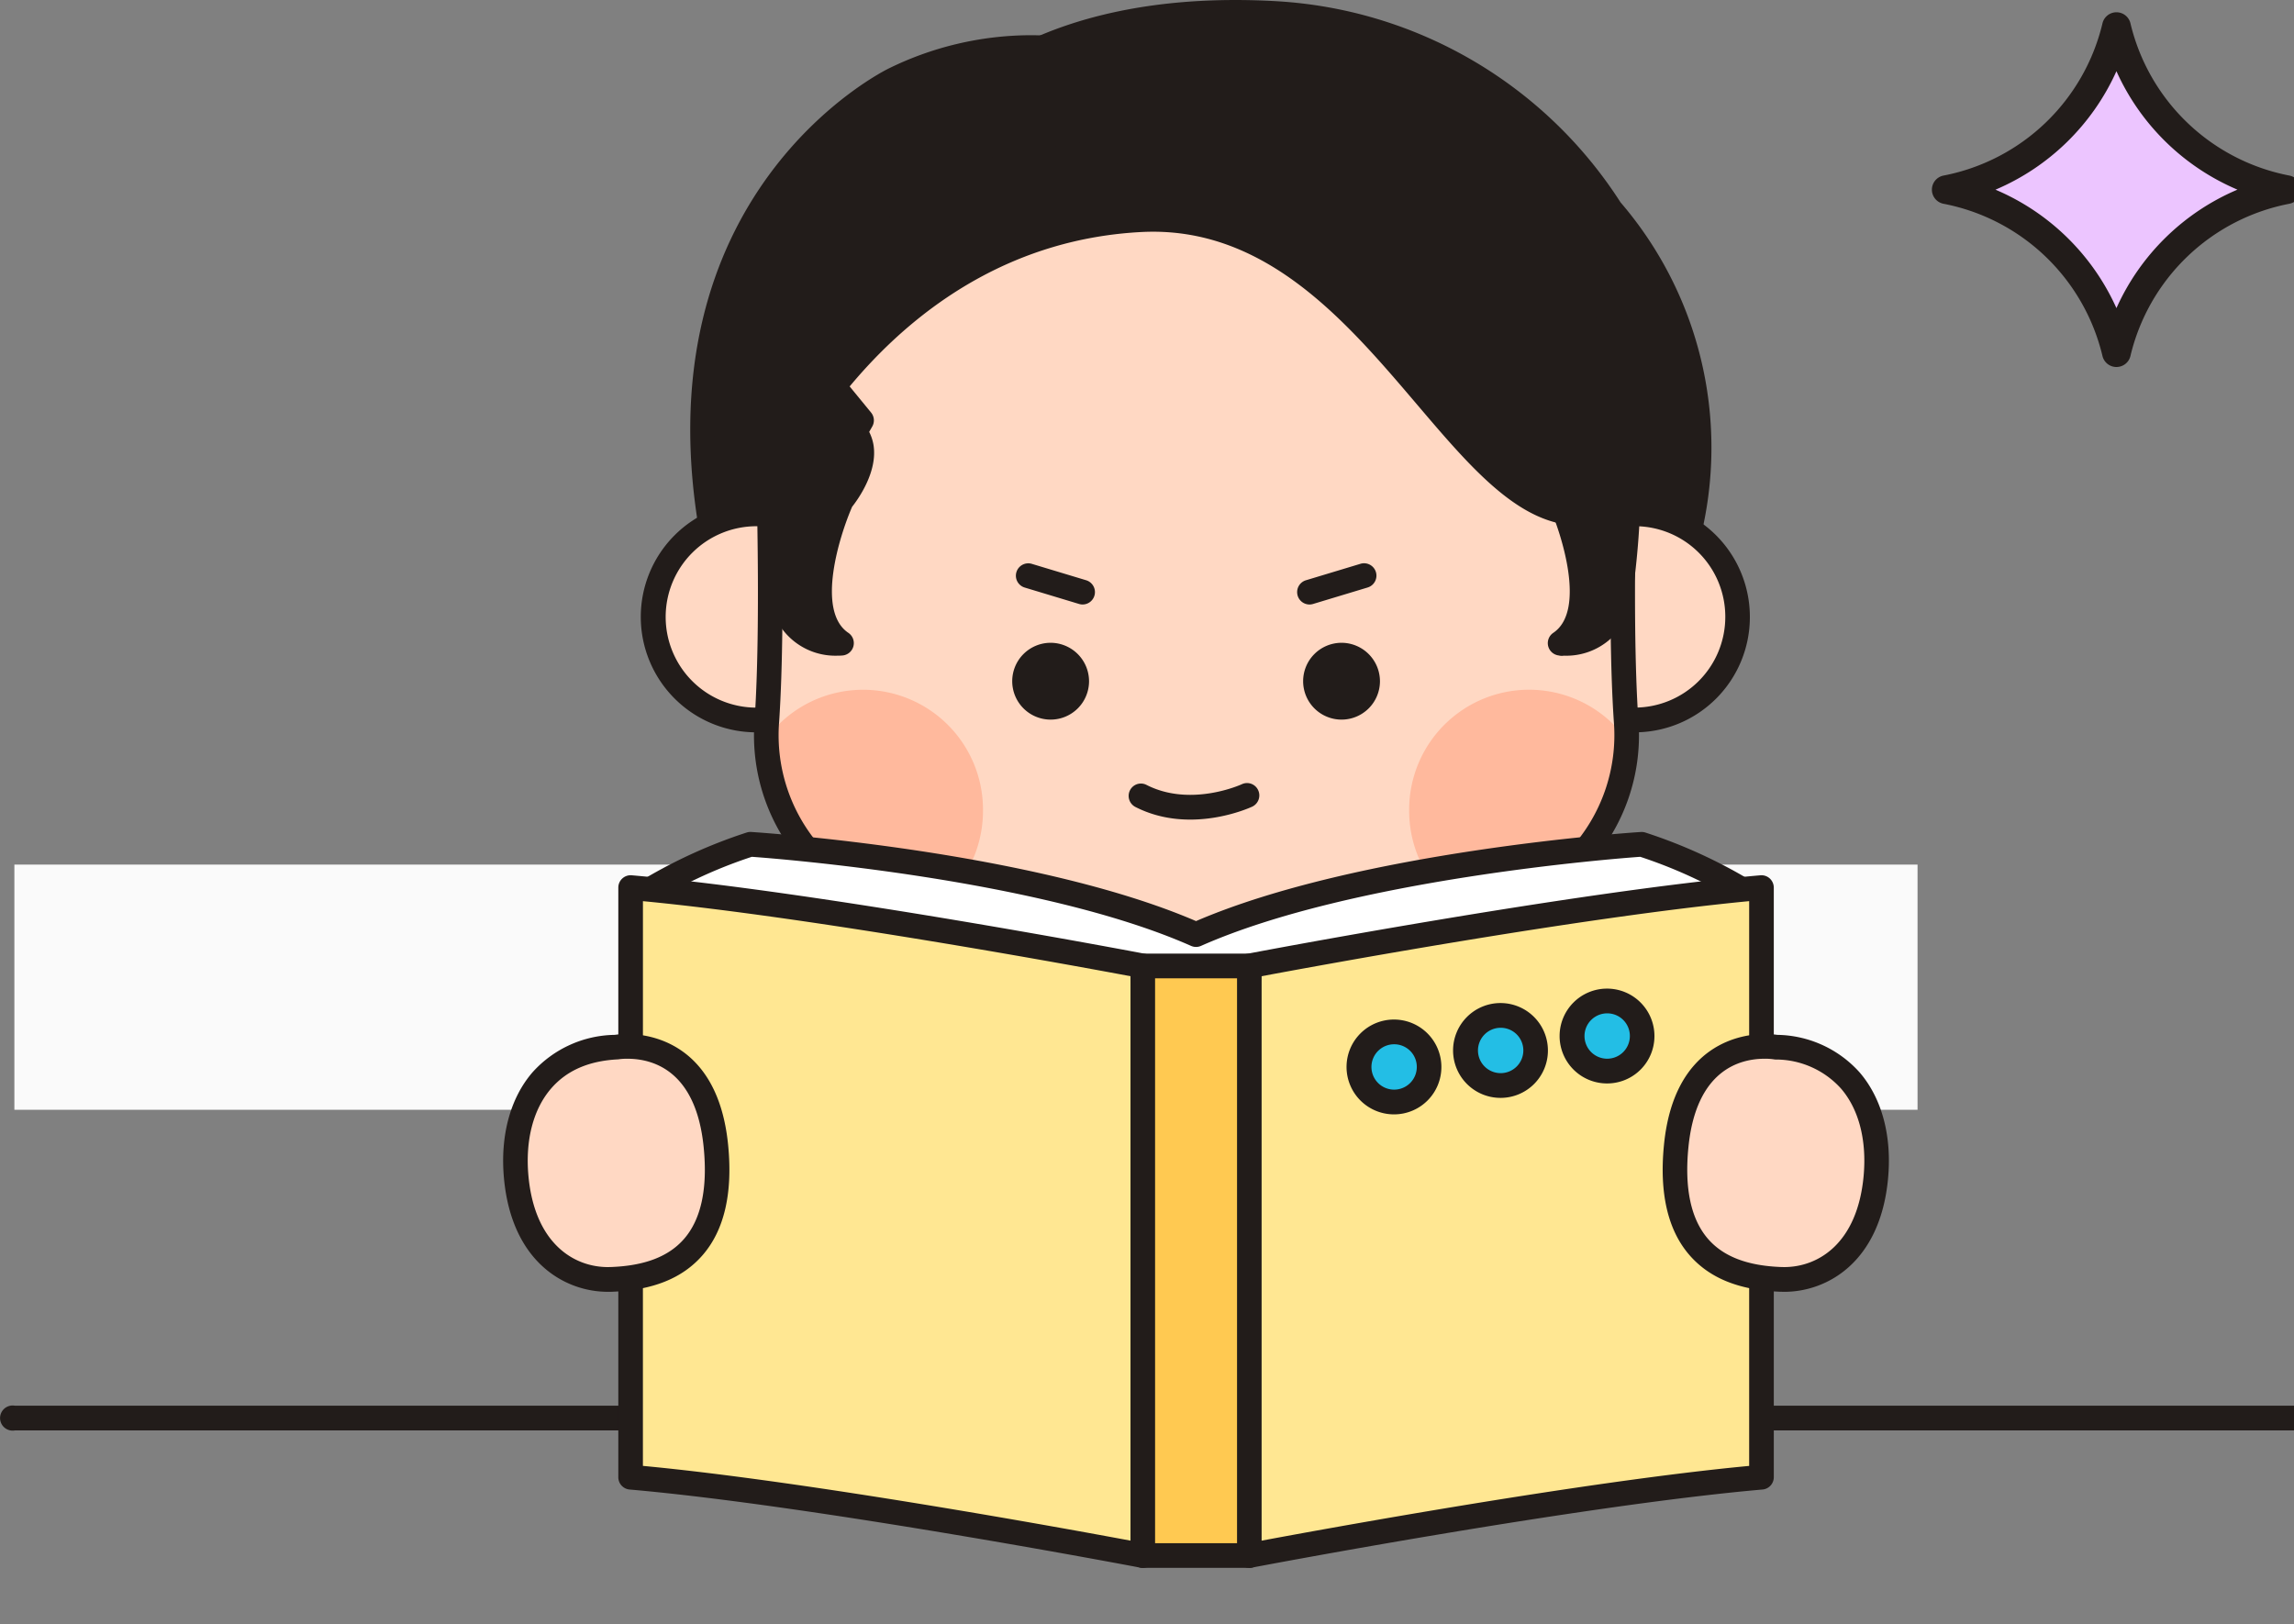 <svg xmlns="http://www.w3.org/2000/svg" xmlns:xlink="http://www.w3.org/1999/xlink" width="274" height="194" viewBox="0 0 274 194">
  <rect x="0" y="0" width="274" height="194" fill="#808080" stroke="none"/>
  <defs>
    <clipPath id="clip-path">
      <rect id="사각형_155" data-name="사각형 155" width="275" height="194" fill="none"/>
    </clipPath>
    <clipPath id="clip-아트보드_23">
      <rect width="274" height="194"/>
    </clipPath>
  </defs>
  <g id="아트보드_23" data-name="아트보드 – 23" clip-path="url(#clip-아트보드_23)">
    <g id="그룹_329" data-name="그룹 329" transform="translate(-876.522 -2189.523)">
      <g id="그룹_90" data-name="그룹 90" transform="translate(876.522 2189.523)">
        <rect id="사각형_153" data-name="사각형 153" width="227.319" height="29.288" transform="translate(1.717 103.279)" fill="#fafafa"/>
        <g id="그룹_75" data-name="그룹 75" transform="translate(0 0)">
          <g id="그룹_74" data-name="그룹 74" clip-path="url(#clip-path)">
            <path id="패스_1118" data-name="패스 1118" d="M275.995,88.19H1.767a1.5,1.5,0,1,1,0-2.955H275.995a1.5,1.5,0,1,1,0,2.955" transform="translate(0 82.679)" fill="#221c1a"/>
            <path id="패스_1119" data-name="패스 1119" d="M80.119,5.713c-13.7-6.9-28.384.985-28.384.985s-29.42,13.79-21.59,55.16l10.766,5.91,44.534-29.55L90.032,14.58Z" transform="translate(55.079 2.799)" fill="#221c1a"/>
            <path id="패스_1120" data-name="패스 1120" d="M41.623,69.972a1.438,1.438,0,0,1-.7-.181l-10.767-5.91a1.476,1.476,0,0,1-.74-1.019C21.462,20.848,51.524,6.229,51.826,6.087A38.655,38.655,0,0,1,68.49,2.135a28.65,28.65,0,0,1,13,2.983,1.447,1.447,0,0,1,.321.219L91.718,14.2a1.488,1.488,0,0,1,.468,1.387L87.6,39.228a1.474,1.474,0,0,1-.632.95L42.431,69.728a1.453,1.453,0,0,1-.808.244m-9.451-8.349,9.381,5.15L84.834,38.052l4.309-22.2L80,7.675A25.777,25.777,0,0,0,68.49,5.09,36.4,36.4,0,0,0,53.137,8.729c-1.22.577-28.036,13.741-20.965,52.895" transform="translate(54.367 2.072)" fill="#221c1a"/>
            <path id="패스_1121" data-name="패스 1121" d="M45.275,10.246S55.552-.589,81.492.888a50.726,50.726,0,0,1,40.073,23.475,43.808,43.808,0,0,1,8.809,40.551c-6.851,24.133-78.793-13.3-78.793-13.3Z" transform="translate(70.836 0.728)" fill="#221c1a"/>
            <path id="패스_1122" data-name="패스 1122" d="M116.46,75.225c-23.111,0-63.143-20.689-64.836-21.57a1.47,1.47,0,0,1-.777-1.089L44.542,11.2a1.48,1.48,0,0,1,.392-1.241C45.317,9.549,54.637,0,77.433,0c1.586,0,3.218.045,4.859.14a52.39,52.39,0,0,1,41.148,24.03A44.928,44.928,0,0,1,132.5,66.047c-1.729,6.091-7.127,9.178-16.044,9.178M53.635,51.37c5.375,2.726,42,20.9,62.825,20.9,7.552,0,11.876-2.3,13.217-7.035a42.553,42.553,0,0,0-8.453-39.12,1.391,1.391,0,0,1-.172-.217A49.486,49.486,0,0,0,82.127,3.091c-1.586-.091-3.165-.136-4.694-.136-18.675,0-27.729,6.718-29.87,8.57Z" transform="translate(70.119 0.001)" fill="#221c1a"/>
            <path id="패스_1123" data-name="패스 1123" d="M103.951,43.469A12.235,12.235,0,1,1,91.717,31.156a12.274,12.274,0,0,1,12.235,12.313" transform="translate(103.591 30.222)" fill="#ffd8c3"/>
            <path id="패스_1124" data-name="패스 1124" d="M92.435,57.984a13.789,13.789,0,1,1,13.7-13.788,13.76,13.76,0,0,1-13.7,13.788m0-24.623A10.834,10.834,0,1,0,103.2,44.2,10.812,10.812,0,0,0,92.435,33.361" transform="translate(102.873 29.495)" fill="#221c1a"/>
            <path id="패스_1125" data-name="패스 1125" d="M50.364,43.469A12.234,12.234,0,1,1,38.13,31.156,12.273,12.273,0,0,1,50.364,43.469" transform="translate(52.281 30.222)" fill="#ffd8c3"/>
            <path id="패스_1126" data-name="패스 1126" d="M38.848,57.984A13.789,13.789,0,1,1,52.551,44.2a13.761,13.761,0,0,1-13.7,13.788m0-24.623A10.834,10.834,0,1,0,49.614,44.2,10.812,10.812,0,0,0,38.848,33.361" transform="translate(51.563 29.495)" fill="#221c1a"/>
            <path id="패스_1127" data-name="패스 1127" d="M86.5,10.82c46.917.985,48.907,28.731,48.907,28.731s-.92,22.653,0,36.116-9.2,29.221-51.205,30.535H83.98c-42.005-1.314-52.122-17.072-51.2-30.535s0-36.116,0-36.116S34.769,11.805,81.682,10.82Z" transform="translate(58.815 10.496)" fill="#ffd8c3"/>
            <path id="패스_1128" data-name="패스 1128" d="M58.591,56.267a14.324,14.324,0,0,0-25.865-8.6c.147,7.947,4.4,16.377,16.856,22a14.441,14.441,0,0,0,9.009-13.4" transform="translate(58.82 40.568)" fill="#ffb99d"/>
            <path id="패스_1129" data-name="패스 1129" d="M97.9,47.785a14.326,14.326,0,0,0-25.957,8.483A14.439,14.439,0,0,0,81,69.684c12.426-5.595,16.708-13.977,16.9-21.9" transform="translate(96.37 40.568)" fill="#ffb99d"/>
            <path id="패스_1130" data-name="패스 1130" d="M84.921,108.407H84.7c-22.835-.713-38.528-5.678-46.689-14.751A23.059,23.059,0,0,1,32.03,76.292c.9-13.227.008-35.728,0-35.953.025-.457,2.643-29.266,50.342-30.269h4.853c47.729,1,50.348,29.812,50.372,30.1-.008.394-.906,22.9,0,36.122a23.065,23.065,0,0,1-5.984,17.366c-8.159,9.072-23.853,14.036-46.64,14.747l-.047,0M87.19,13.025H82.4c-44.855.944-47.355,26.286-47.439,27.365.012.055.914,22.716,0,36.1a20.164,20.164,0,0,0,5.227,15.177c7.607,8.457,22.6,13.093,44.56,13.782l.151,0c21.95-.689,36.933-5.325,44.538-13.778a20.184,20.184,0,0,0,5.231-15.179c-.918-13.388-.012-36.049,0-36.278-.08-.906-2.58-26.248-47.47-27.192" transform="translate(58.097 9.769)" fill="#221c1a"/>
            <path id="패스_1131" data-name="패스 1131" d="M33.915,49.568S46.791,19.359,78.067,17.718s40.167,47.938,60.4,31.849c0,0,.92-8.865.309-10.835s-9.2-31.52-51.822-29.879-55.8,11.164-54.886,40.385Z" transform="translate(58.152 8.525)" fill="#221c1a"/>
            <path id="패스_1132" data-name="패스 1132" d="M131.268,54.99c-7.143,0-12.871-6.733-19.5-14.527-8.488-9.972-18.154-21.321-32.906-20.541C48.9,21.5,36.107,50.586,35.98,50.881a1.467,1.467,0,0,1-1.605.871l-1.838-.329a1.478,1.478,0,0,1-1.214-1.407C30.38,19.966,44.059,9.785,87.62,8.106c41.265-1.619,51.622,25.527,53.255,30.842.675,2.171,0,9.352-.225,11.5a1.5,1.5,0,0,1-.552,1c-2.993,2.378-5.88,3.534-8.83,3.534M80.3,16.93c15.312,0,25.08,11.483,33.7,21.613,6.16,7.24,11.483,13.493,17.271,13.493a10.907,10.907,0,0,0,6.523-2.524c.39-3.989.611-8.625.305-9.61-1.552-5.043-11.324-30.34-50.366-28.845-40.8,1.572-53.7,10.236-53.511,36.745,3.545-6.793,17.334-29.4,44.491-30.831.534-.026,1.067-.041,1.59-.041" transform="translate(57.433 7.796)" fill="#221c1a"/>
            <path id="패스_1133" data-name="패스 1133" d="M56.9,43.594a4.588,4.588,0,1,1-4.589-4.618A4.6,4.6,0,0,1,56.9,43.594" transform="translate(73.178 37.808)" fill="#221c1a"/>
            <path id="패스_1134" data-name="패스 1134" d="M74.648,43.594a4.588,4.588,0,1,1-4.589-4.618,4.6,4.6,0,0,1,4.589,4.618" transform="translate(90.177 37.808)" fill="#221c1a"/>
            <path id="패스_1135" data-name="패스 1135" d="M55.933,39.079a1.517,1.517,0,0,1-.425-.061l-6.523-1.97a1.478,1.478,0,0,1,.842-2.833l6.526,1.97a1.48,1.48,0,0,1-.421,2.894" transform="translate(73.386 33.13)" fill="#221c1a"/>
            <path id="패스_1136" data-name="패스 1136" d="M66.572,39.08a1.48,1.48,0,0,1-.421-2.894l6.526-1.97a1.478,1.478,0,0,1,.846,2.833L67,39.019a1.507,1.507,0,0,1-.425.061" transform="translate(89.826 33.13)" fill="#221c1a"/>
            <path id="패스_1137" data-name="패스 1137" d="M55.988,47.572a1.443,1.443,0,0,1,.969.128c5.3,2.709,11.328-.051,11.389-.081a1.461,1.461,0,0,1,1.95.715,1.484,1.484,0,0,1-.713,1.966c-.3.138-7.394,3.386-13.955.033a1.487,1.487,0,0,1-.644-1.986,1.471,1.471,0,0,1,1-.776" transform="translate(79.982 46.058)" fill="#221c1a"/>
            <path id="패스_1138" data-name="패스 1138" d="M31.365,39.384s8.155.331,14.028-10.177l-6.2-7.553s-6.524,15.431-7.83,17.73" transform="translate(57.517 21.005)" fill="#221c1a"/>
            <path id="패스_1139" data-name="패스 1139" d="M32.167,41.59h-.143a1.465,1.465,0,0,1-1.225-.76,1.487,1.487,0,0,1,.01-1.45c1.036-1.826,5.949-13.305,7.754-17.574a1.462,1.462,0,0,1,2.482-.362L47.242,29a1.476,1.476,0,0,1,.147,1.663C41.452,41.285,33.1,41.59,32.167,41.59M40.316,25.2c-1.4,3.29-4.027,9.409-5.693,13.039,2.486-.713,6.382-2.691,9.7-8.154Z" transform="translate(56.799 20.277)" fill="#221c1a"/>
            <path id="패스_1140" data-name="패스 1140" d="M33.146,33.473a98.448,98.448,0,0,0,.979,12.805,6.556,6.556,0,0,0,7.178,5.91c-5.873-3.94,0-17.072,0-17.072s5.223-6.239.329-9.194-8.486,7.551-8.486,7.551" transform="translate(59.222 24.637)" fill="#221c1a"/>
            <path id="패스_1141" data-name="패스 1141" d="M41.559,54.411a7.91,7.91,0,0,1-8.167-7.187,98.882,98.882,0,0,1-1-13.024,1.492,1.492,0,0,1,.08-.481c.317-.93,3.242-9.072,8.126-9.072a4.8,4.8,0,0,1,2.5.735,5.464,5.464,0,0,1,2.727,3.834c.54,3.239-1.875,6.556-2.549,7.409-1.511,3.471-4.34,12.448-.448,15.061a1.483,1.483,0,0,1-.662,2.7,6.127,6.127,0,0,1-.615.026M35.334,34.449a98.672,98.672,0,0,0,.959,12.338,5.188,5.188,0,0,0,2.282,3.9c-2.106-5.878,1.9-14.976,2.108-15.449A1.365,1.365,0,0,1,40.9,34.9c.673-.814,2.353-3.329,2.04-5.2a2.527,2.527,0,0,0-1.343-1.781A1.907,1.907,0,0,0,40.6,27.6c-1.946,0-4.248,4-5.268,6.846" transform="translate(58.504 23.91)" fill="#221c1a"/>
            <path id="패스_1142" data-name="패스 1142" d="M81.15,31.14s5.873,13.132,0,17.072a6.554,6.554,0,0,0,7.176-5.91A98.449,98.449,0,0,0,89.305,29.5Z" transform="translate(105.188 28.613)" fill="#221c1a"/>
            <path id="패스_1143" data-name="패스 1143" d="M82.331,50.435a1.382,1.382,0,0,1-.615-.024,1.483,1.483,0,0,1-.662-2.7c3.968-2.661.967-11.9-.529-15.236a1.49,1.49,0,0,1,.035-1.28,1.475,1.475,0,0,1,1.016-.774l8.155-1.643a1.46,1.46,0,0,1,1.22.305,1.486,1.486,0,0,1,.54,1.143,98.73,98.73,0,0,1-1,13.026,7.906,7.906,0,0,1-8.163,7.185m1.56-17.468c1.112,3,3.013,9.294,1.423,13.743a5.178,5.178,0,0,0,2.279-3.9,97.3,97.3,0,0,0,.924-10.776Z" transform="translate(104.469 27.886)" fill="#221c1a"/>
            <path id="패스_1144" data-name="패스 1144" d="M144.057,51.195S110.19,53.4,90.836,61.979C71.483,53.4,37.616,51.195,37.616,51.195a60.177,60.177,0,0,0-11.99,5.418l4.16,11.328,22.267,13.3L90.836,71.48l38.785,9.757,22.267-13.3,4.16-11.328a60.177,60.177,0,0,0-11.99-5.418" transform="translate(52.021 49.66)" fill="#fff"/>
            <path id="패스_1145" data-name="패스 1145" d="M130.339,83.443a1.463,1.463,0,0,1-.358-.045L91.554,73.731,53.125,83.4a1.448,1.448,0,0,1-1.1-.164l-22.267-13.3a1.44,1.44,0,0,1-.626-.756l-4.16-11.328a1.48,1.48,0,0,1,.621-1.779A61.038,61.038,0,0,1,37.923,50.5a1.5,1.5,0,0,1,.507-.053c1.378.089,33.685,2.277,53.124,10.646C110.992,52.727,143.3,50.538,144.68,50.45a1.61,1.61,0,0,1,.505.053,60.979,60.979,0,0,1,12.335,5.571,1.479,1.479,0,0,1,.622,1.779l-4.16,11.328a1.486,1.486,0,0,1-.626.756l-22.267,13.3a1.437,1.437,0,0,1-.75.209M31.7,67.664,53,80.386l38.2-9.612a1.446,1.446,0,0,1,.711,0l38.2,9.612,21.3-12.722L154.957,58a57.067,57.067,0,0,0-10.346-4.586c-3.165.227-34.455,2.661-52.464,10.642a1.463,1.463,0,0,1-1.186,0c-18.007-7.98-49.3-10.415-52.464-10.642A56.8,56.8,0,0,0,28.153,58Z" transform="translate(51.303 48.934)" fill="#221c1a"/>
            <path id="패스_1146" data-name="패스 1146" d="M85.611,133.605s-38.662-7.388-61.173-9.358V53.82c22.512,1.97,61.173,9.358,61.173,9.358l1.958,36.2Z" transform="translate(50.884 52.207)" fill="#ffe792"/>
            <path id="패스_1147" data-name="패스 1147" d="M86.329,135.812a1.311,1.311,0,0,1-.276-.028c-.384-.073-38.844-7.4-61.025-9.336a1.476,1.476,0,0,1-1.341-1.472V54.549a1.473,1.473,0,0,1,1.593-1.474c22.33,1.954,60.933,9.3,61.324,9.379A1.481,1.481,0,0,1,87.8,63.826l1.958,36.2-1.961,34.394a1.472,1.472,0,0,1-1.464,1.393M26.624,123.625c19.789,1.864,50.879,7.555,58.337,8.948l1.862-32.552L84.928,65.143c-6.368-1.192-38.141-7.053-58.3-8.977Z" transform="translate(50.166 51.48)" fill="#221c1a"/>
            <path id="패스_1148" data-name="패스 1148" d="M63.147,133.605s38.662-7.388,61.173-9.358V53.82c-22.512,1.97-61.173,9.358-61.173,9.358l-1.958,36.2Z" transform="translate(86.075 52.207)" fill="#ffe792"/>
            <path id="패스_1149" data-name="패스 1149" d="M63.865,135.81a1.478,1.478,0,0,1-.906-.311,1.494,1.494,0,0,1-.562-1.082l-1.958-34.229L62.4,63.824a1.475,1.475,0,0,1,1.194-1.369c.386-.075,38.992-7.427,61.318-9.379a1.476,1.476,0,0,1,1.12.382,1.5,1.5,0,0,1,.478,1.089v70.428a1.476,1.476,0,0,1-1.341,1.472c-22.183,1.942-60.643,9.263-61.028,9.336a1.3,1.3,0,0,1-.272.028m1.4-70.666-1.9,35.041,1.862,32.389c7.456-1.393,38.548-7.084,58.337-8.948V56.164c-20.165,1.927-51.936,7.787-58.3,8.979" transform="translate(85.356 51.48)" fill="#221c1a"/>
            <rect id="사각형_154" data-name="사각형 154" width="12.724" height="70.428" transform="translate(136.497 115.385)" fill="#ffc951"/>
            <path id="패스_1150" data-name="패스 1150" d="M69.131,131.2H56.407a1.472,1.472,0,0,1-1.468-1.477V59.3a1.472,1.472,0,0,1,1.468-1.478H69.131A1.473,1.473,0,0,1,70.6,59.3v70.428a1.473,1.473,0,0,1-1.468,1.477m-11.256-2.955h9.788V60.776H57.875Z" transform="translate(80.09 56.088)" fill="#221c1a"/>
            <path id="패스_1151" data-name="패스 1151" d="M77.228,66.756a4.16,4.16,0,1,1-4.16-4.186,4.172,4.172,0,0,1,4.16,4.186" transform="translate(93.466 60.694)" fill="#23bee5"/>
            <path id="패스_1152" data-name="패스 1152" d="M73.786,73.148a5.664,5.664,0,1,1,5.628-5.664,5.651,5.651,0,0,1-5.628,5.664m0-8.373a2.709,2.709,0,1,0,2.692,2.709,2.7,2.7,0,0,0-2.692-2.709" transform="translate(92.748 59.967)" fill="#221c1a"/>
            <path id="패스_1153" data-name="패스 1153" d="M83.728,65.756a4.16,4.16,0,1,1-4.16-4.186,4.172,4.172,0,0,1,4.16,4.186" transform="translate(99.69 59.724)" fill="#23bee5"/>
            <path id="패스_1154" data-name="패스 1154" d="M80.286,72.148a5.664,5.664,0,1,1,5.628-5.664,5.651,5.651,0,0,1-5.628,5.664m0-8.373a2.709,2.709,0,1,0,2.692,2.709,2.7,2.7,0,0,0-2.692-2.709" transform="translate(98.972 58.997)" fill="#221c1a"/>
            <path id="패스_1155" data-name="패스 1155" d="M90.228,64.881a4.16,4.16,0,1,1-4.16-4.186,4.172,4.172,0,0,1,4.16,4.186" transform="translate(105.914 58.875)" fill="#23bee5"/>
            <path id="패스_1156" data-name="패스 1156" d="M86.786,71.273a5.664,5.664,0,1,1,5.628-5.664,5.651,5.651,0,0,1-5.628,5.664m0-8.373a2.709,2.709,0,1,0,2.692,2.709A2.7,2.7,0,0,0,86.786,62.9" transform="translate(105.196 58.148)" fill="#221c1a"/>
            <path id="패스_1157" data-name="패스 1157" d="M100.234,63.544s-10.557-1.968-11.925,11.8,7.039,15.736,12.511,15.935,10.555-3.739,11.34-12.2-3.326-15.149-11.925-15.541" transform="translate(111.901 61.545)" fill="#ffd8c3"/>
            <path id="패스_1158" data-name="패스 1158" d="M101.922,93.494h0l-.44-.008c-4.917-.179-8.472-1.611-10.874-4.381-2.592-2.985-3.616-7.419-3.042-13.177C88.785,63.65,97.085,62.7,99.6,62.7a10.171,10.171,0,0,1,1.5.1,13.476,13.476,0,0,1,9.817,4.466c2.668,3.089,3.886,7.594,3.414,12.683-.924,10-7.264,13.546-12.413,13.546M99.6,65.652c-3.013,0-8.2,1.371-9.114,10.569-.489,4.913.3,8.593,2.331,10.941,1.84,2.12,4.706,3.223,8.768,3.371l.337.006c4.1,0,8.746-2.855,9.488-10.867.393-4.275-.566-7.99-2.707-10.465a10.5,10.5,0,0,0-7.822-3.461,1.129,1.129,0,0,1-.2-.024,7.274,7.274,0,0,0-1.083-.071" transform="translate(111.183 60.817)" fill="#221c1a"/>
            <path id="패스_1159" data-name="패스 1159" d="M29.429,63.544s10.557-1.968,11.925,11.8S34.317,91.083,28.844,91.282s-10.553-3.739-11.34-12.2S20.83,63.936,29.429,63.544" transform="translate(44.155 61.545)" fill="#ffd8c3"/>
            <path id="패스_1160" data-name="패스 1160" d="M29.172,93.494c-5.144,0-11.485-3.548-12.413-13.544-.47-5.09.744-9.6,3.416-12.685A13.472,13.472,0,0,1,29.992,62.8a10.137,10.137,0,0,1,1.5-.1c2.515,0,10.817.953,12.037,13.231.572,5.758-.45,10.191-3.04,13.177-2.4,2.77-5.959,4.2-10.876,4.381Zm2.322-27.842a7.028,7.028,0,0,0-1.088.073c-3.527.173-6.16,1.338-8.016,3.483-2.14,2.474-3.1,6.19-2.707,10.467.746,8.01,5.391,10.865,9.49,10.865l.337-.006c4.062-.148,6.93-1.251,8.77-3.373,2.034-2.346,2.819-6.026,2.331-10.939-.914-9.2-6.1-10.569-9.116-10.569" transform="translate(43.437 60.817)" fill="#221c1a"/>
          </g>
        </g>
      </g>
      <path id="패스_1230" data-name="패스 1230" d="M134.347,44.384a25.976,25.976,0,0,1-20.322-19.472A25.988,25.988,0,0,1,93.7,44.384a25.976,25.976,0,0,1,20.326,19.468,25.965,25.965,0,0,1,20.322-19.468" transform="translate(1015.294 2167.684)" fill="#ecc5ff"/>
      <path id="패스_1231" data-name="패스 1231" d="M114.991,66.536a1.717,1.717,0,0,1-1.672-1.319A24.241,24.241,0,0,0,94.34,47.037a1.716,1.716,0,0,1,0-3.371,24.247,24.247,0,0,0,18.98-18.185,1.717,1.717,0,0,1,3.341,0,24.242,24.242,0,0,0,18.975,18.183,1.716,1.716,0,0,1,0,3.371,24.23,24.23,0,0,0-18.975,18.178,1.712,1.712,0,0,1-1.669,1.321M100.534,45.351A27.7,27.7,0,0,1,114.987,59.5a27.714,27.714,0,0,1,14.455-14.151A27.731,27.731,0,0,1,114.987,31.2a27.719,27.719,0,0,1-14.453,14.155" transform="translate(1014.326 2166.828)" fill="#221c1a"/>
    </g>
  </g>
</svg>
